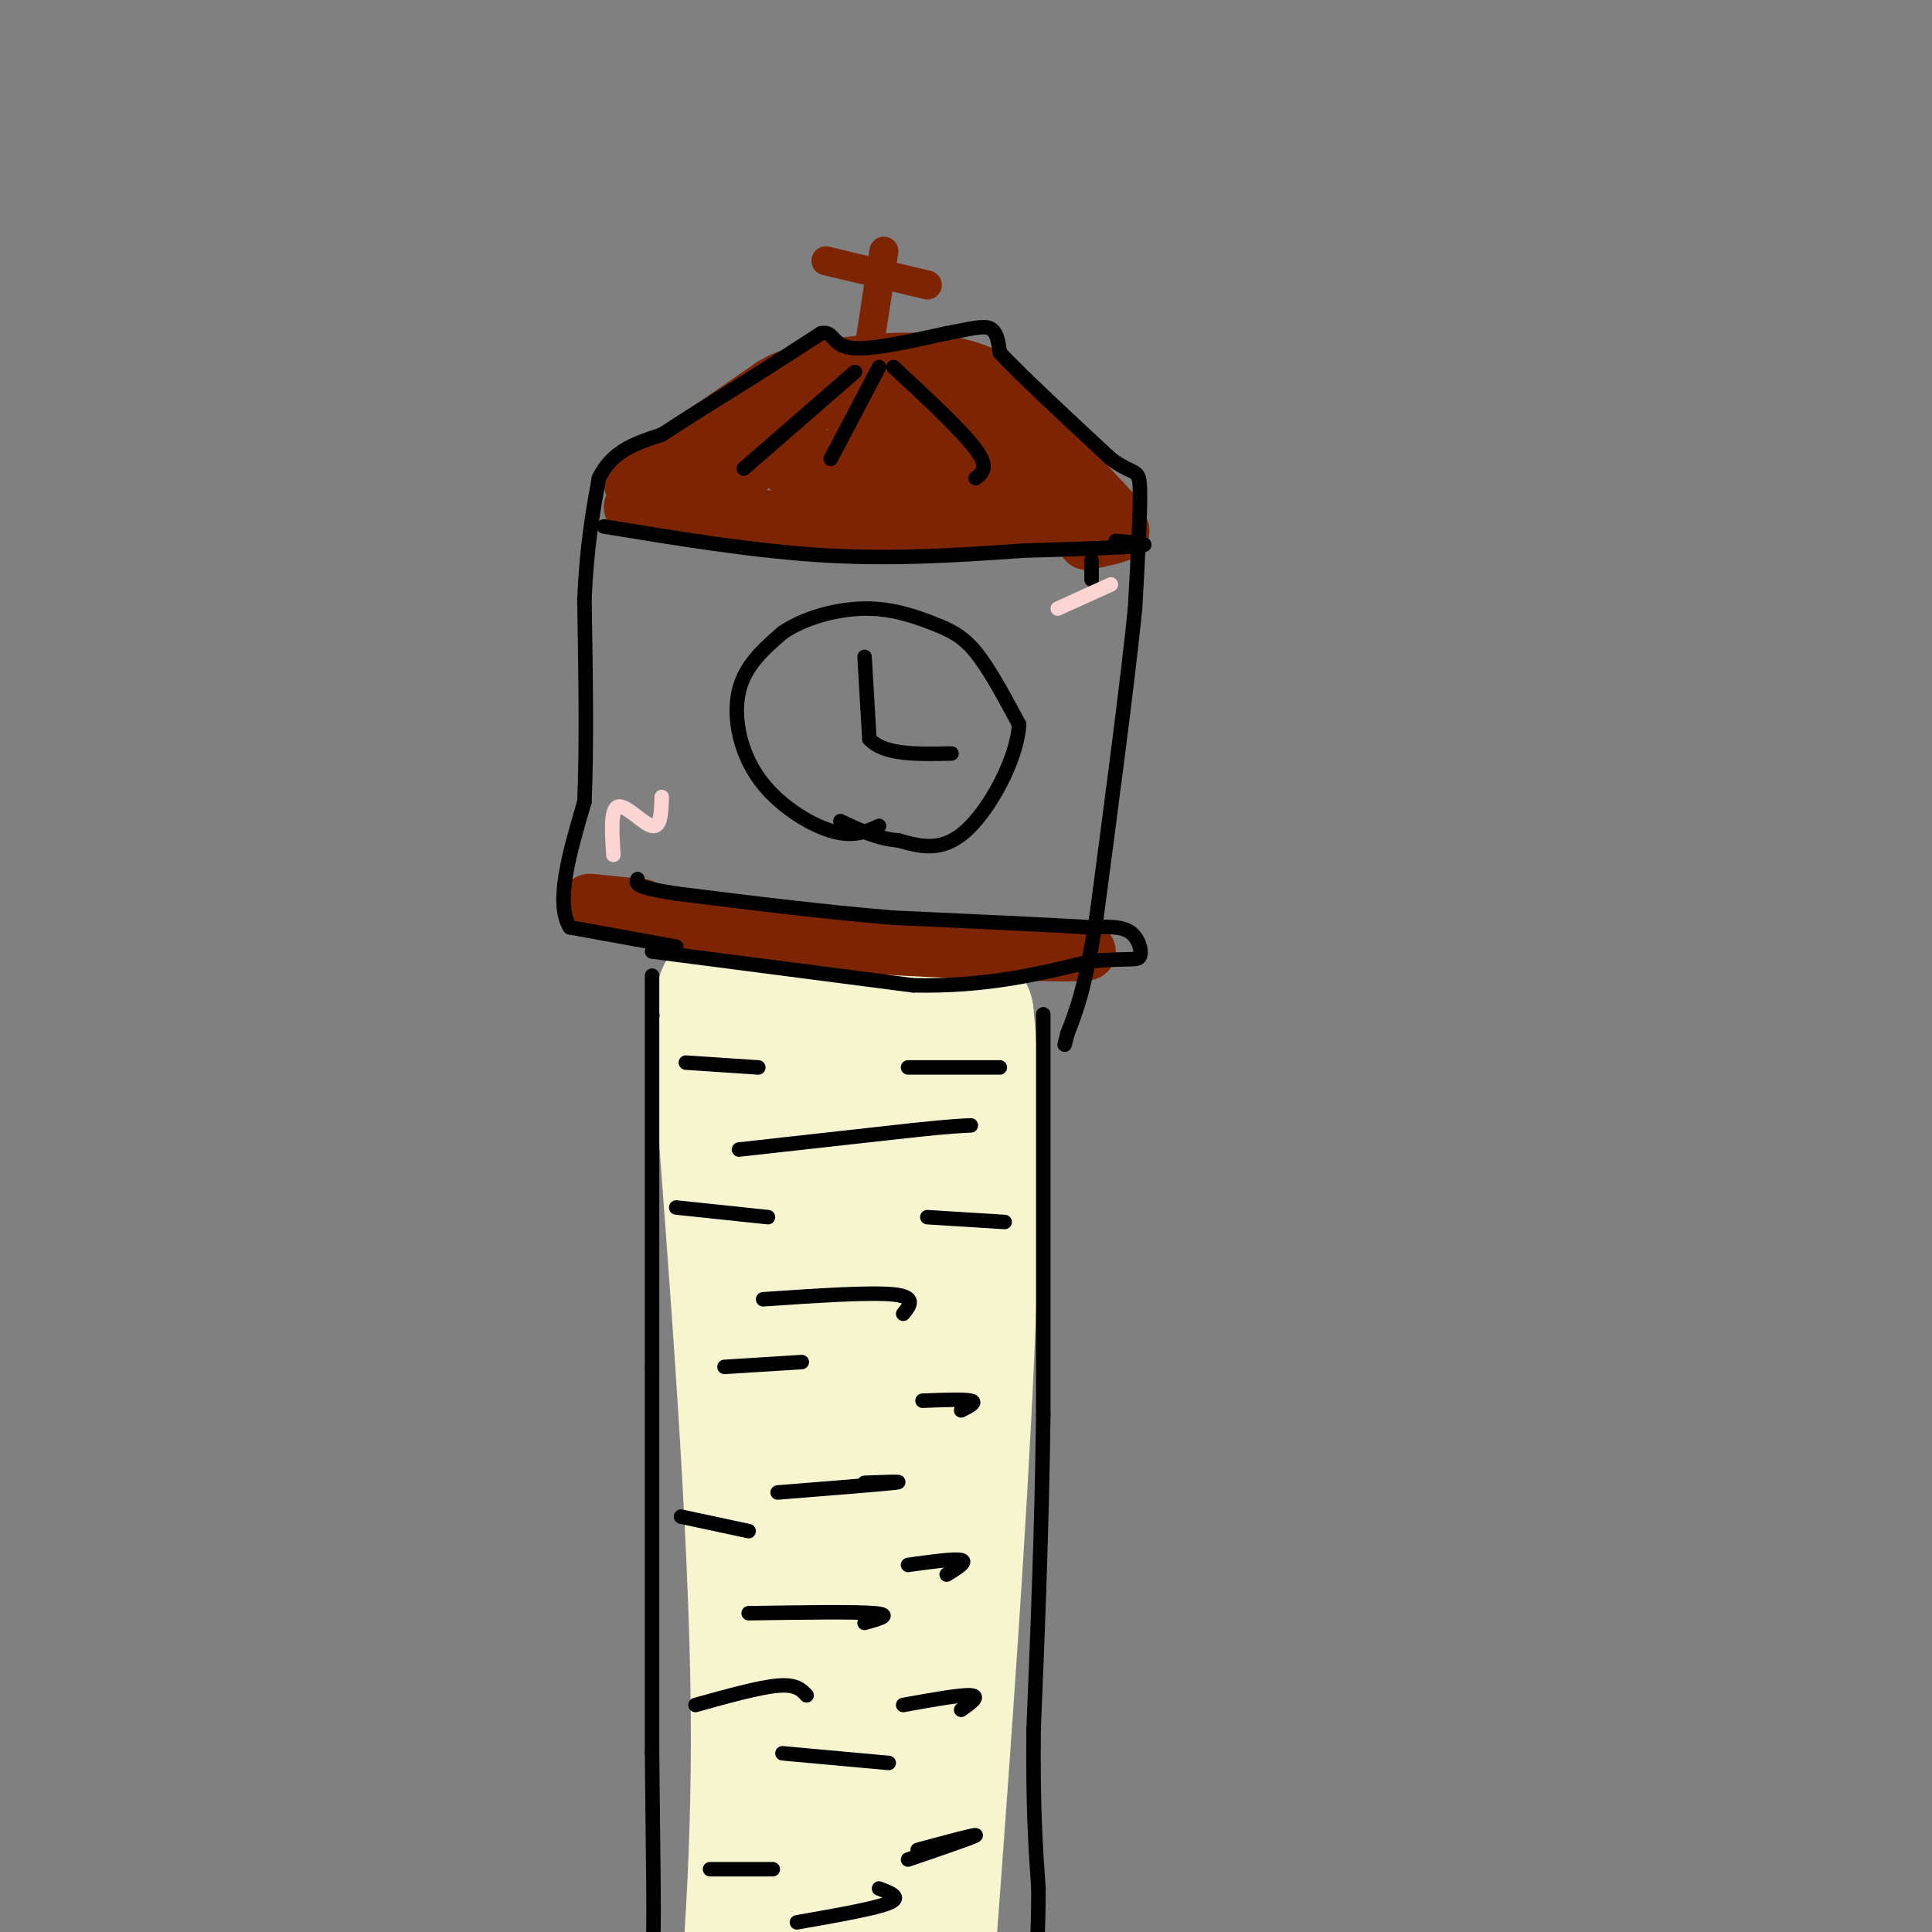 <svg viewBox='0 0 400 400' version='1.1' xmlns='http://www.w3.org/2000/svg' xmlns:xlink='http://www.w3.org/1999/xlink'><rect x="0" y="0" width="400" height="400" fill="#808080" stroke="none"/><g fill='none' stroke='rgb(247,245,208)' stroke-width='28' stroke-linecap='round' stroke-linejoin='round'><path d='M150,206c4.333,2.167 8.667,4.333 17,5c8.333,0.667 20.667,-0.167 33,-1'/><path d='M200,210c4.000,34.667 -2.500,121.833 -9,209'/><path d='M191,419c-1.667,40.500 -1.333,37.250 -1,34'/><path d='M149,217c3.800,49.511 7.600,99.022 8,136c0.400,36.978 -2.600,61.422 -3,76c-0.400,14.578 1.800,19.289 4,24'/><path d='M172,231c-1.111,25.156 -2.222,50.311 0,84c2.222,33.689 7.778,75.911 10,92c2.222,16.089 1.111,6.044 0,-4'/><path d='M182,232c1.311,38.978 2.622,77.956 2,99c-0.622,21.044 -3.178,24.156 -5,26c-1.822,1.844 -2.911,2.422 -4,3'/></g>
<g fill='none' stroke='rgb(125,37,2)' stroke-width='12' stroke-linecap='round' stroke-linejoin='round'><path d='M135,190c0.000,0.000 38.000,5.000 38,5'/><path d='M173,195c12.833,1.167 25.917,1.583 39,2'/><path d='M212,197c8.667,0.333 10.833,0.167 13,0'/><path d='M133,188c0.000,0.000 -10.000,-1.000 -10,-1'/><path d='M123,187c-1.667,-0.167 -0.833,-0.083 0,0'/><path d='M131,105c0.000,0.000 45.000,4.000 45,4'/><path d='M176,109c14.667,0.667 28.833,0.333 43,0'/><path d='M219,109c9.889,0.133 13.111,0.467 13,1c-0.111,0.533 -3.556,1.267 -7,2'/><path d='M131,100c0.000,0.000 29.000,-20.000 29,-20'/><path d='M160,80c5.333,-3.167 4.167,-1.083 3,1'/><path d='M231,107c0.000,0.000 -27.000,-29.000 -27,-29'/><path d='M204,78c-10.667,-5.000 -23.833,-3.000 -37,-1'/><path d='M167,77c-10.067,4.333 -16.733,15.667 -17,19c-0.267,3.333 5.867,-1.333 12,-6'/><path d='M162,90c-1.226,2.000 -10.292,10.000 -14,12c-3.708,2.000 -2.060,-2.000 1,-5c3.060,-3.000 7.530,-5.000 12,-7'/><path d='M161,90c3.920,-3.463 7.721,-8.619 14,-8c6.279,0.619 15.037,7.013 14,8c-1.037,0.987 -11.868,-3.432 -13,-5c-1.132,-1.568 7.434,-0.284 16,1'/><path d='M192,86c7.215,0.989 17.254,2.962 13,3c-4.254,0.038 -22.800,-1.857 -21,-1c1.800,0.857 23.946,4.467 26,6c2.054,1.533 -15.986,0.990 -20,0c-4.014,-0.990 5.996,-2.426 12,-2c6.004,0.426 8.002,2.713 10,5'/><path d='M212,97c-2.857,0.357 -15.000,-1.250 -15,-1c0.000,0.250 12.143,2.357 15,3c2.857,0.643 -3.571,-0.179 -10,-1'/><path d='M206,102c-17.417,0.167 -34.833,0.333 -39,0c-4.167,-0.333 4.917,-1.167 14,-2'/><path d='M181,100c-1.646,-0.542 -12.761,-0.898 -16,-2c-3.239,-1.102 1.397,-2.951 7,-3c5.603,-0.049 12.172,1.700 12,2c-0.172,0.300 -7.086,-0.850 -14,-2'/><path d='M198,99c6.333,1.167 12.667,2.333 12,3c-0.667,0.667 -8.333,0.833 -16,1'/><path d='M224,106c-3.863,0.631 -7.726,1.262 -10,1c-2.274,-0.262 -2.958,-1.417 -2,-2c0.958,-0.583 3.560,-0.595 3,-1c-0.560,-0.405 -4.280,-1.202 -8,-2'/></g>
<g fill='none' stroke='rgb(125,37,2)' stroke-width='6' stroke-linecap='round' stroke-linejoin='round'><path d='M179,78c0.000,0.000 4.000,-26.000 4,-26'/><path d='M171,54c0.000,0.000 21.000,5.000 21,5'/></g>
<g fill='none' stroke='rgb(0,0,0)' stroke-width='3' stroke-linecap='round' stroke-linejoin='round'><path d='M135,202c0.000,0.000 0.000,81.000 0,81'/><path d='M135,283c0.000,26.833 0.000,53.417 0,80'/><path d='M135,363c0.178,22.133 0.622,37.467 0,43c-0.622,5.533 -2.311,1.267 -4,-3'/><path d='M216,210c0.000,0.000 0.000,83.000 0,83'/><path d='M216,293c-0.333,24.667 -1.167,44.833 -2,65'/><path d='M214,358c-0.167,16.333 0.417,24.667 1,33'/><path d='M215,391c0.000,9.500 -0.500,16.750 -1,24'/><path d='M214,415c-0.167,4.333 -0.083,3.167 0,2'/><path d='M140,196c0.000,0.000 -22.000,-4.000 -22,-4'/><path d='M118,192c-3.167,-5.000 -0.083,-15.500 3,-26'/><path d='M121,166c0.500,-11.333 0.250,-26.667 0,-42'/><path d='M121,124c0.500,-11.167 1.750,-18.083 3,-25'/><path d='M124,99c2.667,-5.667 7.833,-7.333 13,-9'/><path d='M137,90c5.333,-3.500 12.167,-7.750 19,-12'/><path d='M156,78c5.500,-3.500 9.750,-6.250 14,-9'/><path d='M170,69c2.622,-0.600 2.178,2.400 6,3c3.822,0.600 11.911,-1.200 20,-3'/><path d='M196,69c5.022,-0.911 7.578,-1.689 9,-1c1.422,0.689 1.711,2.844 2,5'/><path d='M207,73c4.167,4.500 13.583,13.250 23,22'/><path d='M230,95c4.956,3.644 5.844,1.756 6,6c0.156,4.244 -0.422,14.622 -1,25'/><path d='M235,126c-1.500,14.833 -4.750,39.417 -8,64'/><path d='M227,190c-2.333,14.667 -4.167,19.333 -6,24'/><path d='M221,214c-1.000,4.000 -0.500,2.000 0,0'/><path d='M135,197c0.000,0.000 54.000,7.000 54,7'/><path d='M189,204c15.167,0.333 26.083,-2.333 37,-5'/><path d='M226,199c8.012,-0.714 9.542,0.000 10,-1c0.458,-1.000 -0.155,-3.714 -2,-5c-1.845,-1.286 -4.923,-1.143 -8,-1'/><path d='M226,192c-8.167,-0.500 -24.583,-1.250 -41,-2'/><path d='M185,190c-14.333,-1.167 -29.667,-3.083 -45,-5'/><path d='M140,185c-8.833,-1.333 -8.417,-2.167 -8,-3'/><path d='M226,116c0.000,0.000 0.000,4.000 0,4'/><path d='M125,109c15.750,2.583 31.500,5.167 46,6c14.500,0.833 27.750,-0.083 41,-1'/><path d='M212,114c11.933,-0.333 21.267,-0.667 24,-1c2.733,-0.333 -1.133,-0.667 -5,-1'/><path d='M185,76c7.083,6.583 14.167,13.167 17,17c2.833,3.833 1.417,4.917 0,6'/><path d='M182,76c0.000,0.000 -10.000,19.000 -10,19'/><path d='M177,77c0.000,0.000 -23.000,20.000 -23,20'/><path d='M182,171c-2.702,1.202 -5.405,2.405 -10,1c-4.595,-1.405 -11.083,-5.417 -15,-11c-3.917,-5.583 -5.262,-12.738 -4,-18c1.262,-5.262 5.131,-8.631 9,-12'/><path d='M162,131c4.509,-3.123 11.281,-4.930 17,-5c5.719,-0.070 10.386,1.596 14,3c3.614,1.404 6.175,2.544 9,6c2.825,3.456 5.912,9.228 9,15'/><path d='M211,150c-0.422,7.133 -5.978,17.467 -11,22c-5.022,4.533 -9.511,3.267 -14,2'/><path d='M186,174c-4.333,-0.333 -8.167,-2.167 -12,-4'/><path d='M179,136c0.000,0.000 1.000,17.000 1,17'/><path d='M180,153c3.000,3.333 10.000,3.167 17,3'/><path d='M153,238c0.000,0.000 36.000,-4.000 36,-4'/><path d='M189,234c8.000,-0.833 10.000,-0.917 12,-1'/><path d='M140,250c0.000,0.000 19.000,2.000 19,2'/><path d='M192,252c0.000,0.000 16.000,1.000 16,1'/><path d='M158,269c11.083,-0.750 22.167,-1.500 27,-1c4.833,0.500 3.417,2.250 2,4'/><path d='M150,283c0.000,0.000 16.000,-1.000 16,-1'/><path d='M191,290c4.333,-0.167 8.667,-0.333 10,0c1.333,0.333 -0.333,1.167 -2,2'/><path d='M161,309c10.500,-0.833 21.000,-1.667 24,-2c3.000,-0.333 -1.500,-0.167 -6,0'/><path d='M141,314c0.000,0.000 14.000,3.000 14,3'/><path d='M188,324c4.833,-0.667 9.667,-1.333 11,-1c1.333,0.333 -0.833,1.667 -3,3'/><path d='M155,334c11.000,-0.167 22.000,-0.333 26,0c4.000,0.333 1.000,1.167 -2,2'/><path d='M144,353c6.583,-1.833 13.167,-3.667 17,-4c3.833,-0.333 4.917,0.833 6,2'/><path d='M187,353c6.000,-1.083 12.000,-2.167 14,-2c2.000,0.167 0.000,1.583 -2,3'/><path d='M162,363c0.000,0.000 22.000,2.000 22,2'/><path d='M147,387c0.000,0.000 13.000,0.000 13,0'/><path d='M190,383c6.167,-1.667 12.333,-3.333 12,-3c-0.333,0.333 -7.167,2.667 -14,5'/><path d='M165,398c8.083,-1.417 16.167,-2.833 19,-4c2.833,-1.167 0.417,-2.083 -2,-3'/><path d='M142,220c0.000,0.000 15.000,1.000 15,1'/><path d='M188,221c0.000,0.000 19.000,0.000 19,0'/></g>
<g fill='none' stroke='rgb(251,212,212)' stroke-width='3' stroke-linecap='round' stroke-linejoin='round'><path d='M127,177c-0.311,-4.800 -0.622,-9.600 1,-10c1.622,-0.400 5.178,3.600 7,4c1.822,0.400 1.911,-2.800 2,-6'/><path d='M230,121c0.000,0.000 -11.000,5.000 -11,5'/></g>
</svg>